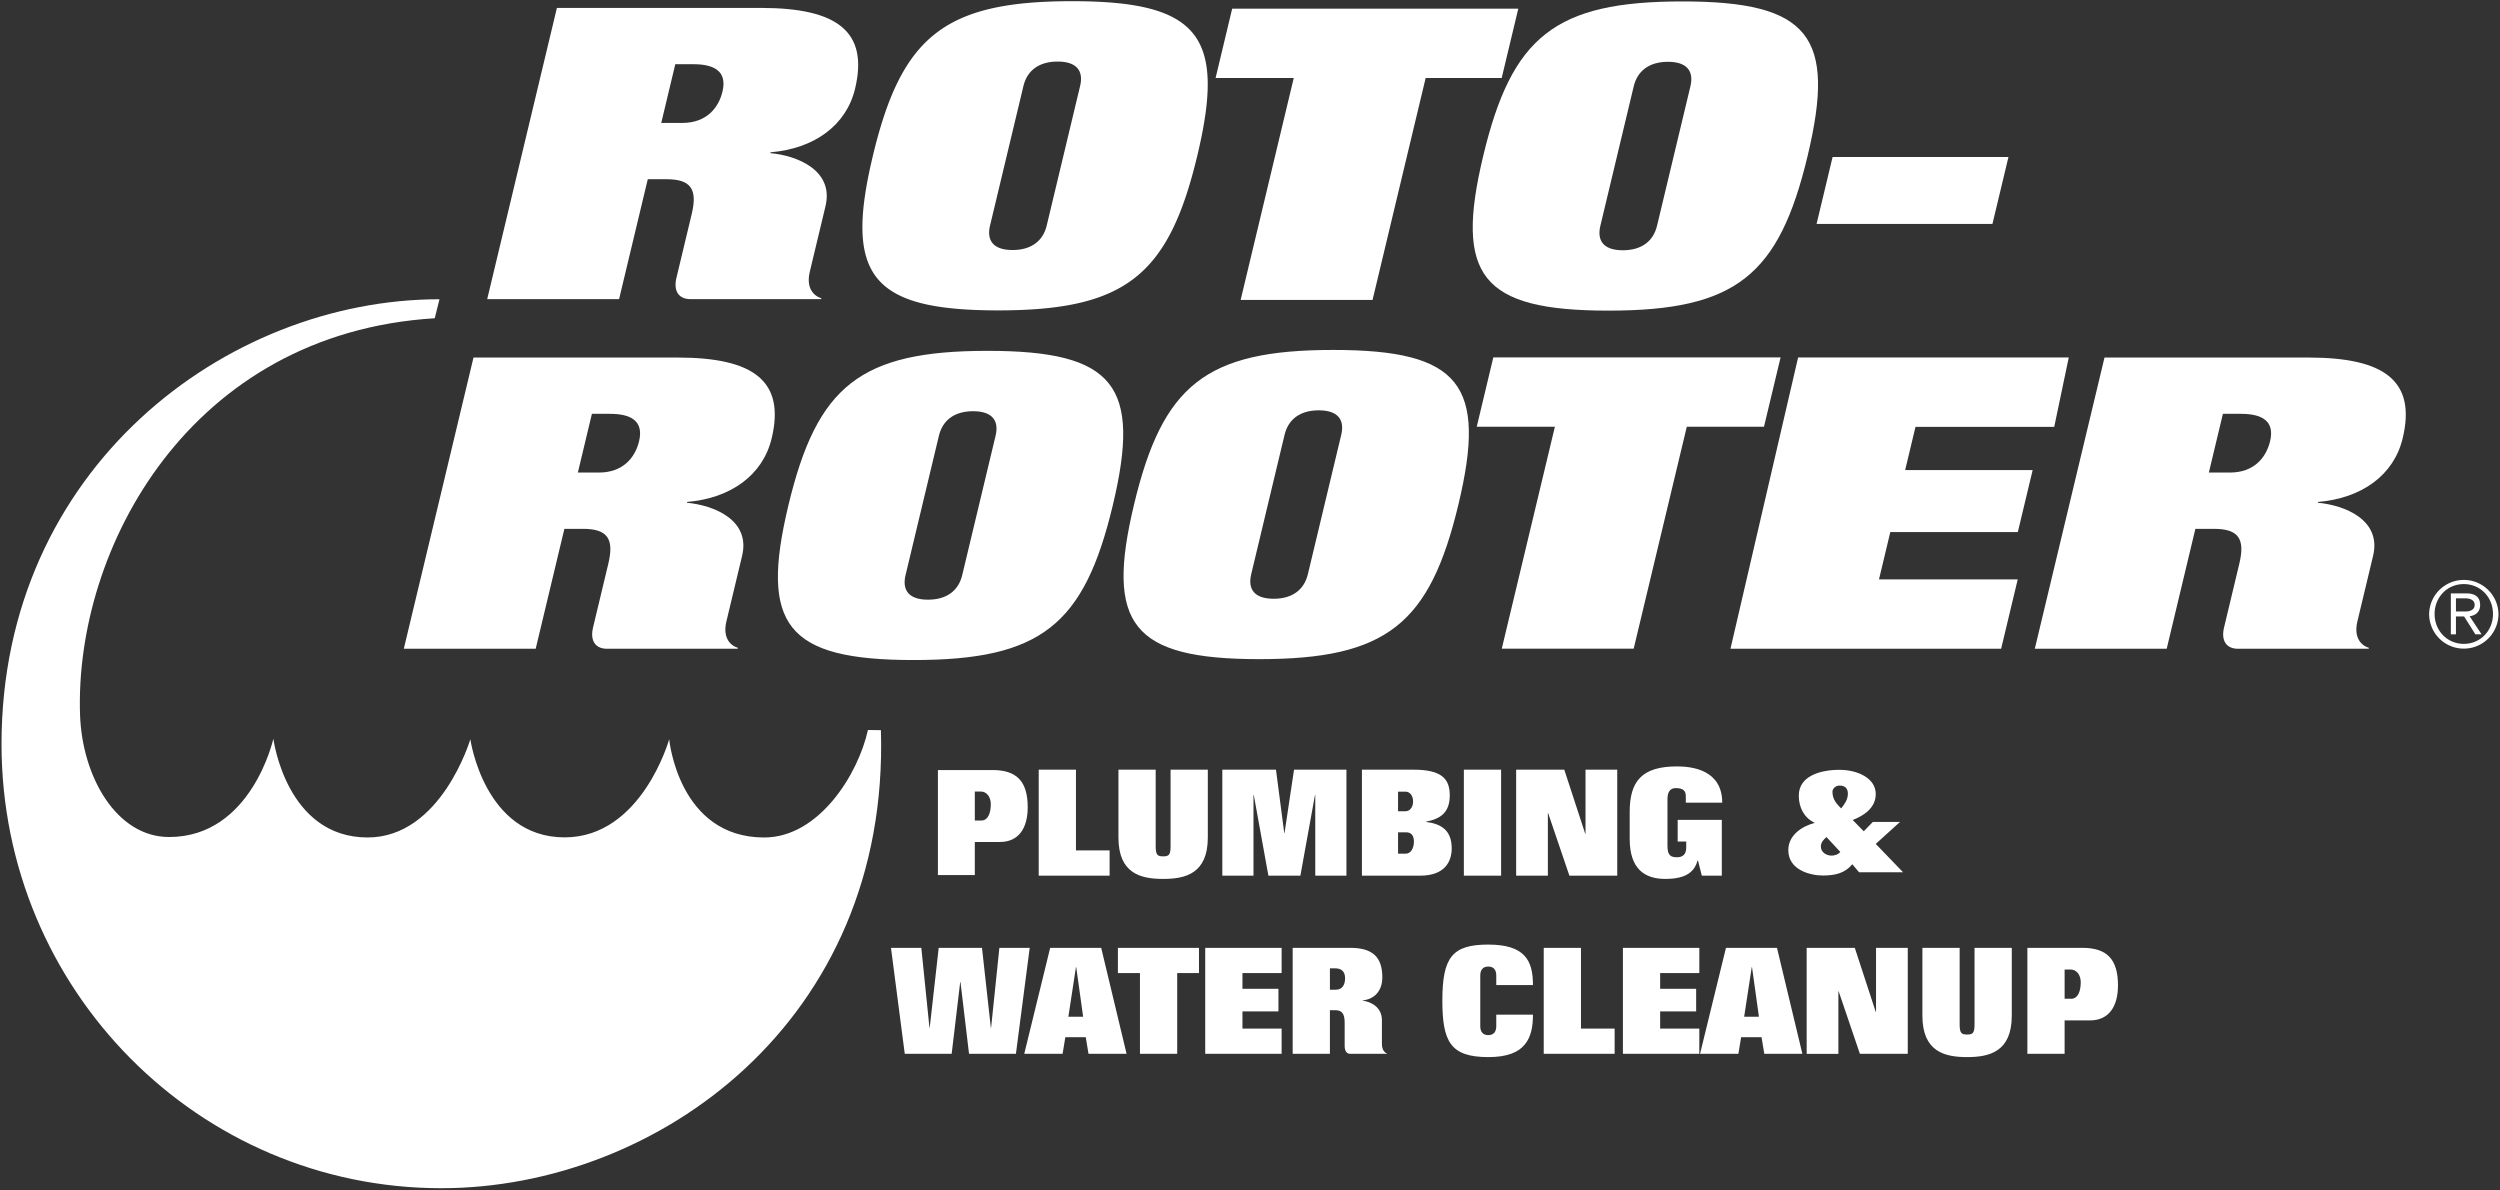 <svg width="210" height="100" fill="none" xmlns="http://www.w3.org/2000/svg"><rect width="100%" height="100%" fill="#333333" stroke="none"/><g clip-path="url(#clip0_113_43)" fill="#fff"><path fill-rule="evenodd" clip-rule="evenodd" d="M204.507 51.573c0-1.413 1.065-2.51 2.452-2.51 1.388 0 2.452 1.097 2.452 2.51 0 1.413-1.064 2.511-2.452 2.511-1.387 0-2.452-1.098-2.452-2.51zm-.46 0a2.912 2.912 0 005.825 0 2.913 2.913 0 00-5.825 0zm2.253-.207V50.26h.766c.522 0 .805.2.805.553 0 .354-.283.553-.805.553h-.766zm0 .415h.683l.95 1.505h.521l-1.004-1.52c.475-.07.881-.339.881-.945 0-.637-.376-.975-1.157-.975h-1.303v3.44h.429V51.78zM85.968 7.226c.296-1.233 1.232-2.054 2.873-2.054 1.641 0 2.183.821 1.888 2.054l-2.805 11.719c-.295 1.234-1.23 2.056-2.872 2.056-1.641 0-2.183-.822-1.888-2.056l2.804-11.719zm-12.646 5.86c-2.403 10.04-.194 12.987 10.516 12.987s14.33-2.948 16.733-12.987C102.973 3.046 100.765.1 90.055.1c-10.711 0-14.33 2.947-16.733 12.986z"/><path d="M102.109 6.552h6.566l-4.461 18.641h11.08l4.461-18.64h6.387l1.394-5.825h-24.033l-1.394 5.824z"/><path fill-rule="evenodd" clip-rule="evenodd" d="M137.234 7.248c.296-1.234 1.231-2.056 2.872-2.056 1.642 0 2.184.822 1.889 2.056l-2.805 11.719c-.295 1.232-1.231 2.055-2.872 2.055-1.642 0-2.183-.823-1.888-2.055l2.804-11.72zm-12.646 5.859c-2.403 10.04-.194 12.986 10.516 12.986 10.711 0 14.33-2.946 16.733-12.986C154.239 3.067 152.031.12 141.32.12c-10.71 0-14.329 2.947-16.732 12.986z"/><path d="M152.593 18.808h14.773l1.345-5.62h-14.773l-1.345 5.62zm-7.232 35.686h22.734l1.394-5.825h-11.654l.951-3.975h10.711l1.246-5.208h-10.71l.869-3.632h11.654l1.22-5.825h-22.734l-5.681 24.465z"/><path fill-rule="evenodd" clip-rule="evenodd" d="M78.87 36.598c.295-1.234 1.23-2.056 2.872-2.056 1.641 0 2.183.822 1.888 2.056l-2.805 11.718c-.295 1.234-1.23 2.057-2.872 2.057s-2.183-.823-1.888-2.057l2.804-11.718zm-12.647 5.86c-2.403 10.038-.194 12.985 10.516 12.985s14.33-2.947 16.733-12.986c2.402-10.04.194-12.986-10.516-12.986-10.711 0-14.33 2.946-16.733 12.986zm41.681-5.935c.295-1.234 1.231-2.056 2.872-2.056 1.641 0 2.184.822 1.888 2.056L109.86 48.24c-.296 1.233-1.231 2.056-2.873 2.056-1.641 0-2.183-.823-1.887-2.056l2.804-11.718zm-12.646 5.86c-2.403 10.038-.195 12.985 10.516 12.985 10.71 0 14.329-2.947 16.732-12.986 2.402-10.04.195-12.987-10.516-12.987s-14.33 2.947-16.732 12.987z"/><path d="M124.045 35.848h6.565l-4.461 18.64h11.08l4.461-18.64h6.484l1.394-5.825h-24.13l-1.393 5.825z"/><path fill-rule="evenodd" clip-rule="evenodd" d="M170.923 54.496h11.079l2.41-10.073h1.56c2.051 0 2.634.823 2.134 2.913l-1.287 5.378c-.263 1.097.189 1.782 1.174 1.782h10.955l.057-.069c-.689-.205-1.305-.89-.985-2.227l1.32-5.515c.722-3.015-2.388-4.248-4.637-4.454l.016-.069c3.685-.309 6.368-2.261 7.106-5.345 1.148-4.796-1.495-6.783-7.896-6.783h-17.151l-5.855 24.462zm15.802-19.734h1.518c1.682 0 2.864.548 2.446 2.295-.336 1.405-1.37 2.638-3.38 2.638h-1.765l1.181-4.933zM33.92 54.496h11.078l2.41-10.073h1.56c2.052 0 2.635.823 2.134 2.913l-1.287 5.378c-.262 1.097.189 1.782 1.174 1.782h10.955l.058-.069c-.69-.205-1.306-.89-.985-2.227l1.32-5.515c.722-3.015-2.389-4.248-4.638-4.454l.017-.069c3.684-.309 6.367-2.261 7.105-5.345 1.148-4.796-1.494-6.783-7.895-6.783H39.774L33.92 54.496zm15.8-19.734h1.519c1.682 0 2.863.548 2.445 2.295-.336 1.405-1.37 2.638-3.38 2.638H48.54l1.181-4.933zm-8.796-9.635h11.079l2.41-10.073h1.56c2.052 0 2.634.822 2.134 2.913l-1.288 5.378c-.262 1.097.19 1.782 1.174 1.782H68.95l.058-.068c-.69-.206-1.305-.891-.986-2.227l1.32-5.516c.722-3.015-2.388-4.249-4.637-4.454l.016-.069c3.685-.309 6.368-2.26 7.106-5.345C72.974 2.652 70.331.665 63.93.665H46.78l-5.855 24.462zM56.726 5.393h1.518c1.683 0 2.864.548 2.446 2.295-.336 1.405-1.37 2.639-3.38 2.639h-1.765l1.18-4.934z"/><path d="M36.517 26.733c-20.58 1.264-30.265 19.35-29.793 33.312.176 5.205 3.06 10.265 7.483 10.265 6.933 0 8.756-8.26 8.756-8.26s1.058 8.297 7.916 8.297c6.195 0 8.63-8.251 8.63-8.251s1.16 8.243 7.917 8.243c6.49 0 8.786-8.243 8.786-8.243s.77 8.253 7.977 8.253c4.605 0 7.902-5.317 8.718-9.03l1.089.014c.738 24.483-18.838 38.476-36.926 38.476C16.678 99.809.128 83.15.128 62.499c0-23.122 18.845-37.362 36.788-37.362l-.399 1.596zm45.368 42.189h.563c.516 0 .78-.58.78-1.372 0-.618-.356-1.062-.838-1.062h-.505v2.434zm-3.1-4.239h4.58c2.01 0 2.963.915 2.963 3.127 0 1.742-.746 2.916-2.342 2.916h-2.101v2.78h-3.1v-8.823zm8.468-.03h3.128v6.782h2.826v2.12h-5.954v-8.902zm14.204 5.697c0 3.03-1.877 3.48-3.753 3.48-1.877 0-3.754-.45-3.754-3.48v-5.697h3.128v6.408c0 .748.139.873.626.873.486 0 .625-.125.625-.873v-6.408h3.128v5.698zm1.218-5.697h4.507l.695 5.324h.023l.799-5.324h4.402v8.902h-2.618v-6.783h-.023l-1.228 6.783h-2.687l-1.228-6.783h-.024v6.783h-2.618v-8.902zm14.762 7.057h.626c.463 0 .706-.474.706-1.022 0-.55-.266-.774-.648-.774h-.684v1.796zm0-3.566h.626c.394 0 .637-.374.637-.823 0-.449-.243-.823-.637-.823h-.626v1.646zm-3.035-3.491h4.333c2.34 0 3.046.748 3.046 2.156 0 1.46-.799 1.983-1.992 2.208v.024c1.274.162 2.155.699 2.155 2.22 0 1.122-.591 2.294-2.641 2.294h-4.901v-8.902zm8.563 0h3.128v8.902h-3.128v-8.902zm4.392 0h4.043l1.761 5.386h.023v-5.386h2.664v8.902h-4.019l-1.784-5.25h-.024v5.25h-2.664v-8.902zm17.275 8.902h-1.679l-.325-1.284h-.023c-.267.91-.892 1.558-2.722 1.558-1.715 0-2.989-.823-2.989-3.366v-2.257c0-2.58 1.019-3.828 3.973-3.828 1.24 0 3.8.275 3.8 3.043h-3.059v-.549c0-.374-.15-.673-.834-.673-.428 0-.706.25-.706.935v3.927c0 .823.301.948.811.948.417 0 .764-.2.764-.798v-.523h-.718v-1.821h3.707v4.688zm9.293-7.045c0 .724.475 1.122.73 1.397.255-.324.567-.71.567-1.234 0-.437-.219-.686-.706-.686-.313 0-.591.25-.591.524zm-.498 3.803c-.232.2-.475.437-.475.798 0 .486.475.76.892.76.255 0 .568-.086.741-.31l-1.158-1.248zm2.734 2.955l-.568-.673c-.602.736-1.402.948-2.467.948-1.066 0-2.908-.462-2.908-2.132 0-1.285 1.193-2.02 2.201-2.282v-.025c-.857-.399-1.321-1.26-1.321-2.27 0-1.645 1.796-2.169 3.43-2.169 1.459 0 3.035.674 3.035 2.032 0 1.197-1.043 1.834-1.935 2.183l.927.947.764-.785h2.282l-2.038 1.845 2.293 2.381h-3.695zm-81.319 6.351h2.549l.683 6.708h.023l.754-6.708h3.637l.742 6.708h.023l.695-6.708h2.548l-1.158 8.902h-3.939l-.718-6.034h-.023l-.718 6.034H76l-1.158-8.902zm14.901 5.785h1.24l-.58-4.164h-.023l-.637 4.164zm-1.529-5.785H92.5l2.132 8.902h-3.198l-.231-1.396h-1.715l-.231 1.396h-3.22l2.177-8.902zm5.69 0h6.811v2.119h-1.83v6.783h-3.128v-6.783h-1.853v-2.119zm7.335 0h6.417v2.119h-3.29v1.322h3.024v1.895h-3.024v1.446h3.29v2.12h-6.417V79.62zm10.474 3.516h.498c.568 0 .776-.449.776-.96 0-.636-.37-.835-.845-.835h-.429v1.795zm-3.128-3.516h4.843c1.807 0 2.687.723 2.687 2.468 0 1.123-.625 1.834-1.645 1.946v.025c.649.075 1.61.524 1.61 1.62v2.008c0 .486.221.735.429.81l-.012.025h-3.093c-.278 0-.452-.25-.452-.648v-1.958c0-.76-.22-1.06-.799-1.06h-.44v3.666h-3.128V79.62zm17.102 3.129v-.81c0-.449-.208-.748-.672-.748-.463 0-.672.3-.672.748v4.264c0 .449.209.748.672.748.464 0 .672-.299.672-.748v-.972h3.082c0 .984-.151 1.87-.696 2.518-.532.649-1.47 1.048-3.058 1.048-3.22 0-3.845-1.347-3.857-4.726 0-3.653.822-4.725 3.846-4.725 3.104 0 3.765 1.346 3.765 3.403h-3.082zm3.987-3.129h3.128v6.782h2.827v2.12h-5.955V79.62zm6.651 0h6.418v2.119h-3.29v1.322h3.024v1.895h-3.024v1.446h3.29v2.12h-6.418V79.62zm10.185 5.785h1.24l-.58-4.164h-.023l-.637 4.164zm-1.529-5.785h4.286l2.132 8.902h-3.198l-.231-1.396h-1.715l-.231 1.396h-3.221l2.178-8.902zm6.779 0h4.043l1.761 5.386h.023v-5.386h2.665v8.902h-4.02l-1.784-5.249h-.024v5.25h-2.664v-8.903zm17.229 5.698c0 3.03-1.877 3.479-3.754 3.479-1.876 0-3.753-.45-3.753-3.48V79.62h3.128v6.409c0 .747.139.872.625.872.487 0 .626-.125.626-.872V79.62h3.128v5.698zm4.439-1.421h.568c.521 0 .787-.587.787-1.385 0-.623-.359-1.072-.845-1.072h-.51v2.457zm-3.128-4.277h4.622c2.028 0 2.989.922 2.989 3.154 0 1.759-.753 2.943-2.363 2.943h-2.12v2.805H170.3V79.62z"/></g><defs><clipPath id="clip0_113_43"><path fill="#fff" d="M0 0h210v100H0z"/></clipPath></defs></svg>